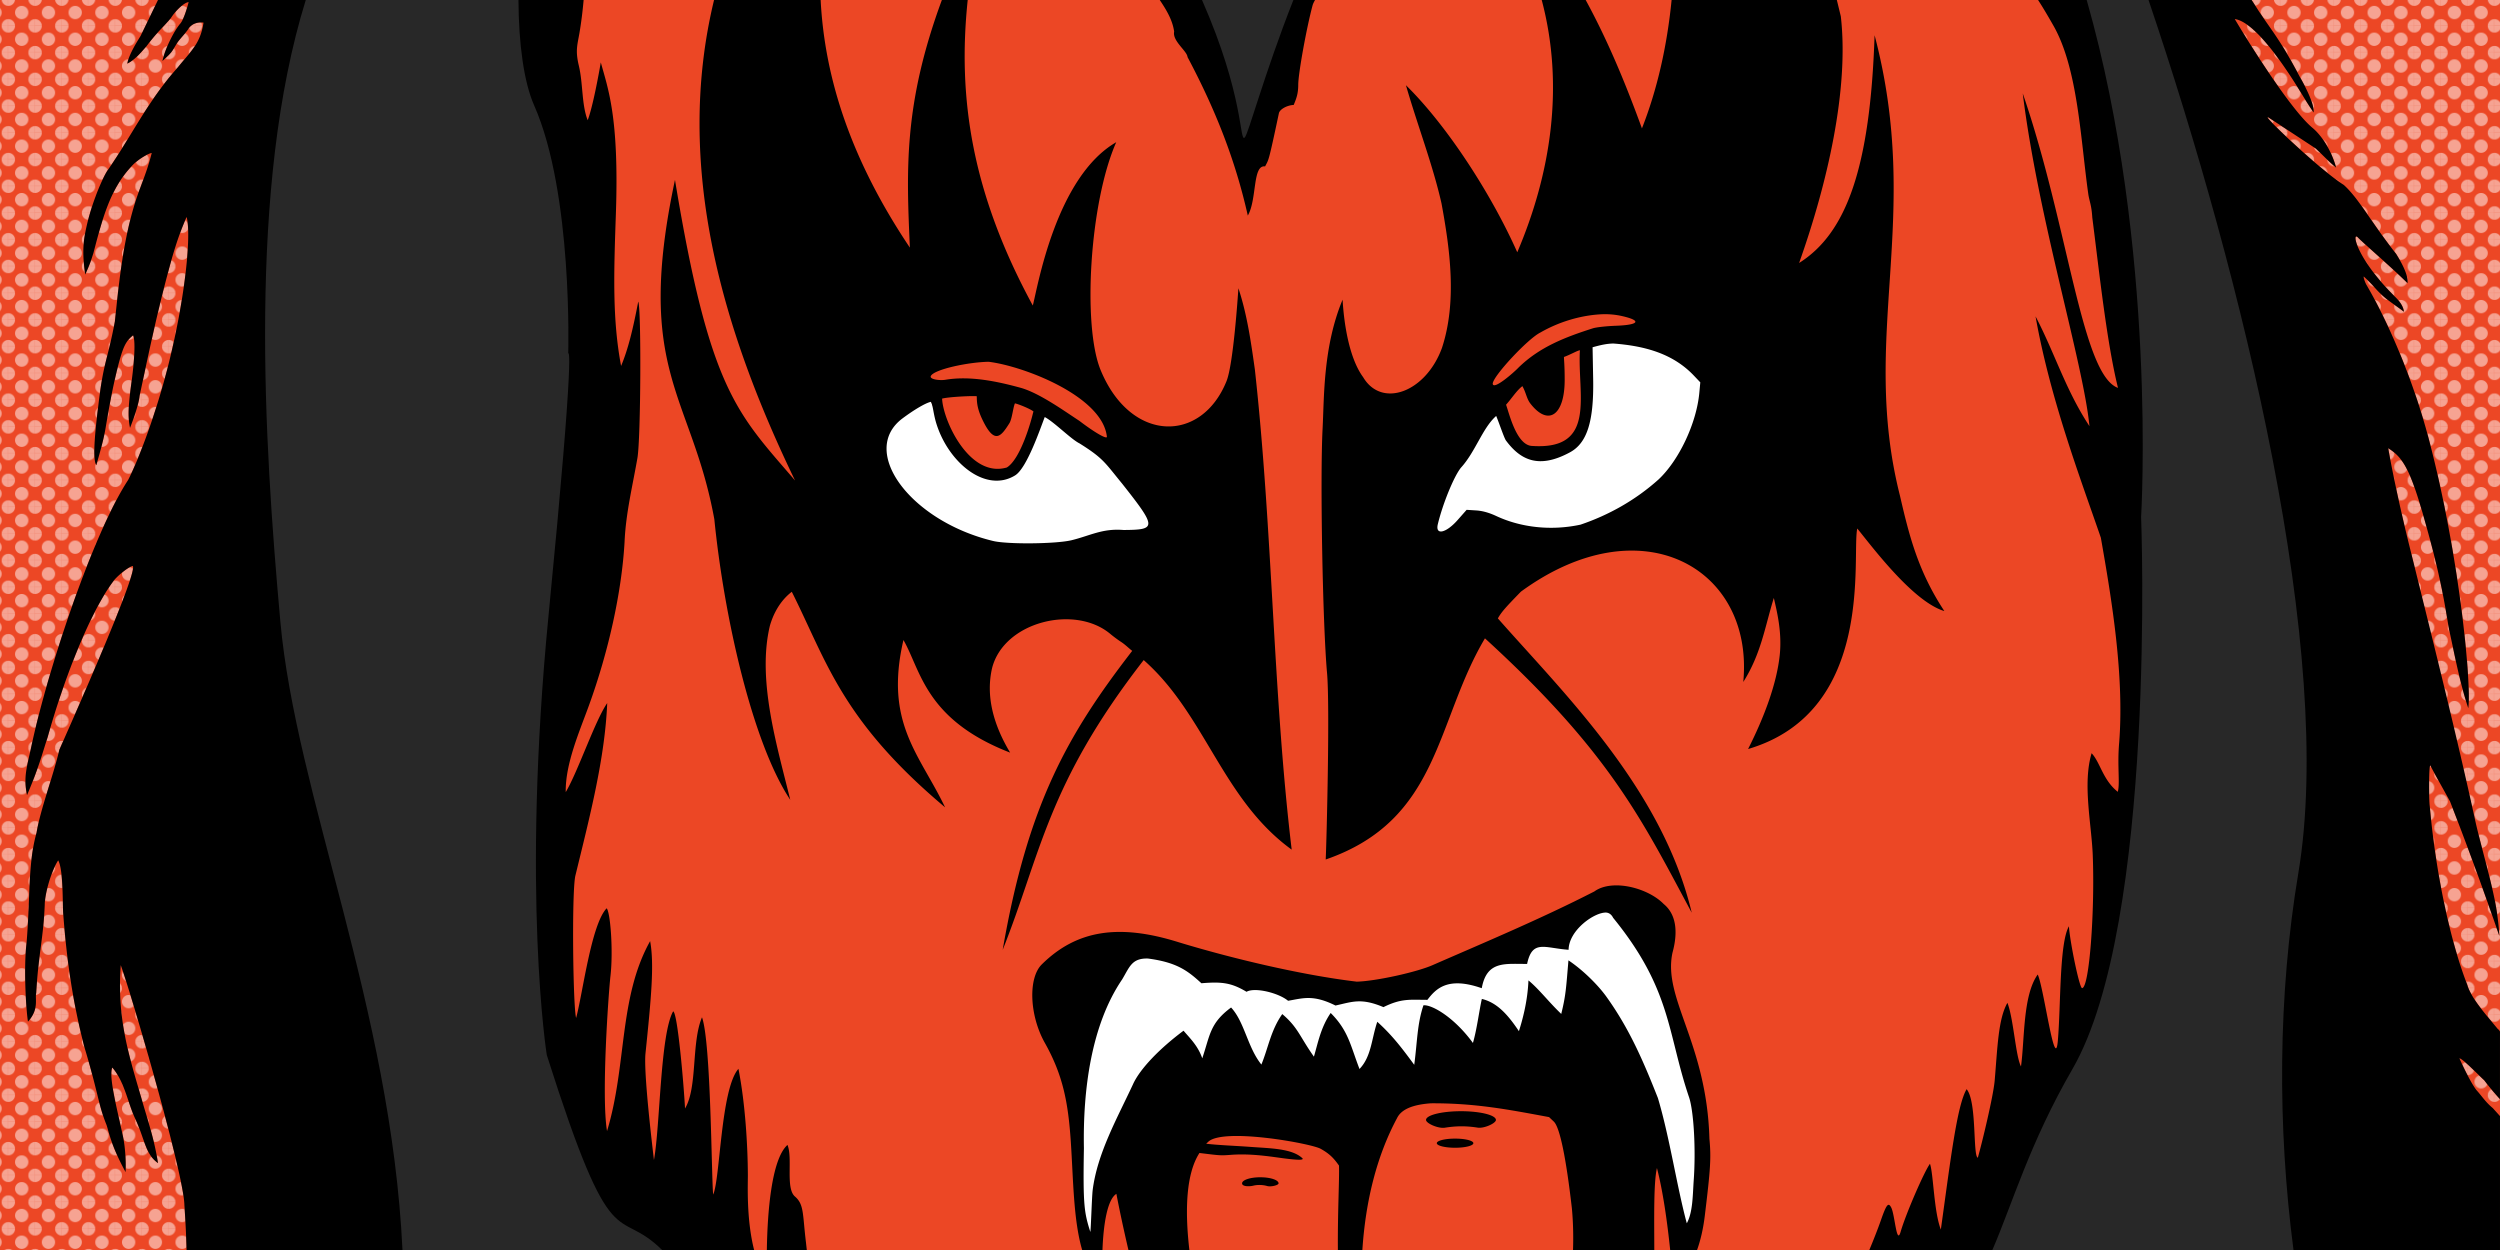 <svg xmlns="http://www.w3.org/2000/svg" width="2108.001" height="1054.004" viewBox="0 0 557.742 278.872" xmlns:v="https://vecta.io/nano"><defs><pattern href="#B" id="A" patternTransform="matrix(0.213,0,0,0.213,-129.145,-91.561)"/><pattern patternUnits="userSpaceOnUse" width="27.9" height="27.9" patternTransform="translate(-693.031,-449.105)" id="B"><path d="M0 0v6.975A6.975 6.975 0 0 0 6.975 0zm20.924 0A6.975 6.975 0 0 0 27.9 6.975V0zm-6.975 6.975a6.975 6.975 0 0 0-6.975 6.975 6.975 6.975 0 0 0 6.975 6.975 6.975 6.975 0 0 0 6.975-6.975 6.975 6.975 0 0 0-6.975-6.975zM0 20.924V27.9h6.975A6.975 6.975 0 0 0 0 20.924zm27.898 0a6.975 6.975 0 0 0-6.975 6.977H27.9v-6.977a6.975 6.975 0 0 0-.002 0z" fill="#fff" fill-opacity=".5" fill-rule="nonzero" stroke="none" stroke-width="1.002" stroke-linejoin="bevel" stroke-dasharray="none" stroke-opacity="1" paint-order="fill markers stroke"/></pattern></defs><path d="M0 0v278.872h557.742V0z" fill="#ec4725" paint-order="fill markers stroke"/><path d="M-172.765-31.741v278.872h41.623a231.71 231.71 0 0 0-.485-10.042c-.09-6.797-11.849-47.139-14.197-53.513-.886 12.137 1.892 20.296 4.761 30.232 1.2 4.157 2.807 8.902 3.543 13.935-2.802-2.021-2.85-4.973-4.94-9.62-1.817-3.707-2.421-8.437-5.253-11.707-.829 1.946.977 8.854 2.341 15.154.657 3.033.696 6.259.628 8.177-3.293-6.035-3.721-8.965-4.251-10.509-1.926-4.822-1.736-6.705-4.933-17.361-2.632-10.125-3.968-19.555-4.719-29.666-.192-1.876.068-9.882-1.135-12.009-1.451 2.176-3 7.335-3 9.94-.328 7.722-1.362 10.602-1.909 19.655-.295 1.387.673 3.611-1.838 6.396-.469-3.199-.966-12.169-.307-17.584.857-10.349.278-17.667 2.226-24.573.916-5.45 3.683-12.491 5.09-18.521 4.684-10.545 17.529-39.713 16.378-40.984-1.111.217-3.726 2.49-4.353 3.418-4.995 6.66-10.801 21.084-14.631 34.755-1.232 3.756-1.96 6.743-4.609 12.955-.835-4.139-.045-6.142 1.009-11.078 3.559-16.68 13.619-47.141 21.546-59.235 2.243-4.329 6.281-14.887 9.037-25.925 3.801-15.225 5.077-28.956 4.011-32.756-2.037 4.589-3.181 8.739-4.389 13.297-2.511 9.475-4.348 18.471-6.106 26.62-.124 1.449-.988 4.234-2.129 7.137-.532-2.55-.361-5.139.316-10.101.692-5.07.917-9.425.367-10.556-1.387 1.11-2.045 2.192-2.909 5.217-1.661 5.818-2.884 13.516-3.225 15.473-.443 2.696-1.558 6.488-2.074 8.276-.981-1.44-.065-9.119.43-13.097 1.202-10.222 1.902-9.5 3.713-18.919.977-9.239 2.013-20.39 5.711-29.967.902-2.444 1.736-4.548 2.515-7.652-.566 0-3.083 1.371-4.476 2.933-4.767 5.047-6.471 11.494-8.548 19.441-.341 1.014-.624 2.151-1.82 4.737-.376-2.702-.641-5.452-.133-8.517 1.043-6.296 3.864-12.771 5.072-14.648 5.182-7.341 8.907-15.446 15.743-23.071 2.915-3.636 5.014-5.255 5.716-9.961-1.476-.211-2.83.366-3.503 1.592-.623.896-1.745 1.995-2.39 2.952-1.288 2.137-1.094 2.001-3.284 4.026.78-3.401 2.953-7.173 3.979-8.342.739-.841 1.484-3.297 1.878-4.801-.849.03-2.679 1.567-3.96 3.549-1.75 2.115-3.108 3.138-5.452 6.308-.983 1.041-2.246 2.803-4.271 3.866.355-2.228 2.683-5.668 2.97-6.204 1.738-3.377 2.766-5.647 3.871-7.996zm502.335 0l1.426 2.202c3.108 4.741 4.99 6.679 9.314 14.923.888 1.53 3.298 5.969 3.097 7.975-.885-1.283-1.659-2.497-2.639-4.113-4.015-6.623-10.485-16.104-14.958-16.742 4.378 7.369 12.864 20.554 17.307 24.245 2.427 2.03 4.427 5.607 5.308 8.907-1.656-1.366-3.171-2.972-4.531-4.258l-10.403-6.83c-2.73-1.75 11.236 11.56 16.637 14.945 3.429 3.099 5.972 8.144 11.671 15.37 1.362 2.175 2.741 4.79 2.557 6.553-3.549-3.528-10.078-9.126-11.055-10.182-1.407-1.521-.668 4.405 8.419 13.361.674.681 1.688 1.843 1.828 3.19-2.84-2.169-4.241-2.778-6.682-5.569-.326-.422-1.898-1.973-2.281-2.294-.075.176.099.803.517 1.718 4.486 7.637 10.286 20.432 14.045 34.732 6.894 26.234 9.508 54.779 8.755 59.857-2.014-6.125-3.081-12.186-4.233-17.328-.546-2.722-1.283-9.048-4.24-20.044-4.081-15.177-5.624-18.247-9.384-20.63.369 2.219 2.107 11.418 5.026 23.015l14.337 59.849c1.046 4.798 3.173 11.991 4.337 17.62.97 4.692 1.085 8.323 1.085 8.323a791.98 791.98 0 0 0-10.991-29.988c-.409-.798-4.147-7.414-4.341-7.947-.395-1.086-.425 7.343-.182 9.034 1.224 13.731 4.252 29.235 8.377 39.842.835 2.971 4.389 6.899 6.773 9.8.249.183.402.38.512.613V-31.741zm46.373 236.124c1.225 2.757 2.968 6.193 3.948 7.263 1.166 1.325 1.954 2.577 3.473 3.818l1.613 1.794v-11.495c0 .035-.002.05-.002.086v7.63c-1.405-1.53-2.388-2.738-3.527-4.23-.884-.758-4.835-4.888-5.504-4.866z" fill="url(#A)" paint-order="fill markers stroke" transform="translate(172.765 31.741)"/><path d="M357.72 74.393l-5.211 2.906 2.257 8.46-1.583 9.089-4.226 6.494-9.687-1.719-6.034-9.902-12.962 14.154-7.159 20.243 14.768-.204 22.54-3.709 19.604-5.165 7.669-9.678 9.659-16.917-11.926-11.774zM206.926 87.389l-20.123 11.431 11.628 21.409 25.903 9.075 40.236-5.195-8.442-18.712-12.778-6.773-12.651-7.392-.766 7.596-3.428 5.72-4.87 1.768-6.474-2.919-5.336-8.155zm151.676 112.455l-42.539 19.346-21.057 1.947-27.649-6.419-13.726-4.288-11.952 8.056-1.961 22.15.418 15.984.676 12.084 2.354 9.858 3.672-10.961 1.076-8.41 18.445-17.668 33.554 1.951 16.804-2.496 35.66-8.15 15.049 18.509 3.299 6.465 3.25 14.648 1.842 4.174 2.168-3.858 1.3-11.823-.609-15.745-5.962-21.178-5.106-19.508z" fill="#fff"/><path d="M35.243 0l-3.871 7.996c-.287.536-2.615 3.976-2.97 6.204 2.025-1.063 3.288-2.826 4.271-3.866 2.344-3.169 3.702-4.193 5.452-6.308 1.282-1.982 3.111-3.519 3.96-3.549-.394 1.504-1.139 3.96-1.878 4.801-1.026 1.168-3.199 4.941-3.979 8.342 2.19-2.025 1.996-1.889 3.284-4.026.645-.957 1.767-2.057 2.39-2.952.673-1.227 2.028-1.804 3.503-1.592-.702 4.706-2.802 6.325-5.716 9.961-6.836 7.625-10.561 15.73-15.743 23.071-1.207 1.877-4.029 8.352-5.072 14.648-.508 3.065-.243 5.815.133 8.517 1.197-2.586 1.48-3.722 1.82-4.737 2.077-7.947 3.781-14.394 8.548-19.441 1.394-1.562 3.91-2.933 4.476-2.933-.779 3.104-1.613 5.208-2.515 7.652-3.698 9.576-4.733 20.728-5.711 29.967-1.811 9.418-2.512 8.697-3.713 18.919-.495 3.978-1.412 11.657-.43 13.097.516-1.788 1.632-5.581 2.074-8.276.34-1.958 1.563-9.656 3.225-15.473.864-3.025 1.521-4.107 2.909-5.217.55 1.131.325 5.486-.367 10.556-.677 4.962-.848 7.552-.316 10.101 1.141-2.903 2.005-5.688 2.129-7.137 1.757-8.149 3.595-17.145 6.106-26.62 1.208-4.558 2.352-8.708 4.389-13.297 1.066 3.8-.21 17.531-4.011 32.756-2.755 11.037-6.793 21.596-9.037 25.925-7.927 12.094-17.988 42.554-21.546 59.235-1.053 4.937-1.844 6.939-1.009 11.078 2.65-6.213 3.377-9.199 4.609-12.955 3.83-13.671 9.636-28.095 14.631-34.755.627-.928 3.242-3.201 4.353-3.418 1.151 1.271-11.694 30.44-16.378 40.984-1.407 6.03-4.173 13.071-5.09 18.521-1.948 6.907-1.369 14.224-2.226 24.573-.658 5.415-.162 14.385.307 17.584 2.51-2.785 1.543-5.009 1.838-6.396.548-9.054 1.581-11.933 1.909-19.655 0-2.605 1.549-7.764 3-9.94 1.203 2.126.943 10.132 1.135 12.009.751 10.111 2.087 19.542 4.719 29.666 3.197 10.655 3.007 12.538 4.933 17.361.53 1.544.958 4.474 4.251 10.509.068-1.918.028-5.144-.628-8.177-1.364-6.299-3.17-13.207-2.341-15.154 2.833 3.27 3.437 8 5.253 11.707 2.089 4.647 2.138 7.6 4.94 9.62-.736-5.033-2.343-9.778-3.543-13.935-2.869-9.936-5.647-18.095-4.761-30.232 2.348 6.374 14.107 46.716 14.197 53.513.253 3.684.409 7.011.485 10.042h126.621c-1.796-7.05-1.365-15.021-1.398-16.897-.033-6.055-.535-15.59-2.102-23.53-3.964 4.546-4.059 24.564-5.637 28.061-.391-3.785-.477-33.963-2.493-39.553-2.403 5.704-.971 15.648-3.787 20.346-.221-4.617-1.662-21.66-2.658-21.66-2.884 5.179-2.886 25.566-4.275 33.16-.411-3.537-2.326-19.538-1.887-23.789 1.279-12.409 1.986-19.871 1.035-25.054-7.05 12.644-5.164 27.714-9.614 42.382-1.314-7.886.355-31.037.765-34.602.652-5.667-.036-14.286-.852-15.101-3.451 3.591-5.348 19.113-6.81 24.466-.683-2.277-1.008-27.725-.181-31.686 3.237-13.286 6.595-26.155 7.119-38.562-2.728 3.936-6.542 15.319-9.255 19.859-.115-6.323 3.105-13.599 5.177-19.336 4.324-11.918 7.311-25.192 7.95-36.512.272-6.348 1.787-12.462 2.869-18.698.762-4.385.88-33.596.18-34.884-1.203 6.278-2.252 10.595-3.826 14.359-1.972-10.442-1.62-20.738-1.162-33.979.75-21.693-1.807-27.967-3.364-33.752-.471 2.699-1.773 9.873-2.926 12.903-1.371-3.431-1.019-8.193-1.979-12.182-.807-3.354-.318-4.615.133-7.232.394-2.283.722-4.925.939-7.4zm124.061 0c-9.074 37.455 2.178 74.304 18.072 107.203-12.935-15.08-19.026-19.967-26.79-67.072-9.132 42.88 3.691 47.786 8.782 75.725 2.156 21.625 8.445 49.791 16.938 62.586-2.908-11.886-7.459-26.727-4.54-38.858 1.383-4.793 4.097-6.947 4.881-7.558 7.759 15.425 11.043 28.634 34.199 48.09-5.662-11.843-13.588-18.802-9.291-37.328 3.891 6.738 4.838 17.769 23.807 25.123-3.821-6.363-5.458-12.751-4.021-18.899 2.668-10.333 18.477-14.198 26.37-7.583.645.541 1.714 1.335 2.375 1.764.996.647 1.714 1.407 2.507 2.013-14.453 18.716-23.297 34.321-28.895 66.702 8.514-21.35 9.912-36.916 31.455-64.646 13.804 12.161 17.494 31.043 33.019 42.289-4.198-35.067-4.232-71.068-8.217-107.138-.859-6.047-1.707-12.173-3.669-18.108-.141 2.053-1.148 16.996-2.65 20.724-5.618 13.946-21.4 13.778-28.091-2.468-4.083-9.914-2.45-37.457 3.487-50.836-13.515 7.798-17.572 32.528-18.614 36.441C216.806 43.126 213.6 21.846 215.894 0h-5.766c-8.579 23.284-7.9 37.86-7.141 55.242C190.043 35.941 184 17.795 183.084 0zm99.434 0c1.521 2.26 2.86 4.519 3.211 7.058-.426 2.105 2.879 4.297 2.987 5.678 6.185 11.656 10.63 22.814 13.445 35.359 2.08-3.6 1.009-11.379 3.858-10.97.816-1.616.69-.598 3.075-11.852.196-.926 1.902-1.814 3.304-1.857.633-1.514 1.007-2.55 1.014-4.502.009-2.536 1.816-12.548 3.198-17.717.077-.289.274-.714.544-1.195zm85.215 0c5.095 19.197 2.036 38.733-5.456 56.282-5.794-13.012-15.66-28.265-24.839-37.27 2.623 9.054 5.995 17.773 7.936 26.359 1.898 10.26 3.489 21.965.103 32.252-3.605 9.89-13.421 13.533-17.583 6.526-3.167-4.309-4.283-12.075-4.587-17.29-4.36 10.493-4.092 21.663-4.462 28.802-.577 11.131.017 43.618.997 54.504.639 7.102-.062 36.265-.3 41.588 25.523-8.835 24.445-30.691 35.526-49.342 27.879 25.458 35.009 40.462 46.131 61.209-6.614-27.676-28.587-48.998-43.252-65.659.848-1.486 1.761-2.491 5.148-5.968 26.855-19.635 52.051-5.253 49.603 20.153 3.99-6.297 4.827-12.31 6.817-18.751.7 3.053 1.853 7.637 1.319 12.744-.663 6.343-3.442 13.829-7.063 20.966 28.505-8.409 23.064-43.159 24.358-49.199 3.361 4.115 12.442 16.321 19.428 18.42-5.869-8.895-7.859-16.879-9.891-25.692-9.045-35.688 5.072-61.931-5.67-102.776-.979 29.484-6.241 44.141-16.84 50.81 6.254-17.573 11.176-38.71 9.305-55.022L409.793 0H372.93c-1.011 10.26-3.201 19.968-6.62 28.645-3.012-8.257-7.056-18.577-12.55-28.645zm110.734 0c1.03 1.583 2.091 3.371 3.443 5.749 5.468 9.618 6.04 25.386 7.762 37.551.261 1.7.716 2.381.893 5.246 1.539 11.964 3.183 27.643 5.732 37.991-8.104-2.913-11.014-35.914-21.249-65.709 3.443 27.927 13.522 60.147 14.881 74.244-5.344-8.108-7.734-16.308-12.026-24.49 3.309 18.571 10.08 36.323 14.57 49.383 2.444 13.878 5.243 30.801 4.092 45.662-.472 5.274.226 9.095-.318 11.027-3.363-2.68-3.91-6.585-5.838-8.613-2.035 6.825-.023 15.769.254 22.682.497 12.372-.757 29.722-2.378 29.722-.607 0-2.773-10.668-2.931-13.797-2.163 3.772-1.789 17.564-2.476 25.534-.64 7.418-3.112-11.846-4.49-14.772-3.349 4.68-2.894 14.533-3.733 20.511-1.208-2.324-1.647-10.636-3.026-14.19-2.048 3.59-2.206 9.874-2.84 17.325-.293 3.441-2.828 13.978-3.766 17.234-1.143-.406-.174-12.526-2.496-15.298-2.177 3.654-3.625 16.125-5.753 31.318-1.564-4.054-1.632-12.307-2.421-14.673-1.199 1.563-5.366 11.084-6.548 15.172-.919 3.178-1.275-3.871-2.116-5.444-.636-1.188-1.056-.662-2.284 2.856-.664 1.904-1.706 4.555-2.59 6.653h140.704v-29.874l-1.613-1.794c-1.518-1.241-2.307-2.493-3.473-3.818-.98-1.07-2.723-4.505-3.964-7.262.622-.089 4.628 4.101 5.52 4.865a56.13 56.13 0 0 0 3.527 4.23v-7.63c0-.036.001-.055.002-.084v-7.357c-.11-.233-.263-.43-.512-.613-2.385-2.901-5.939-6.83-6.773-9.8-4.125-10.607-7.153-26.111-8.377-39.841-.243-1.691-.213-10.12.182-9.034.194.534 3.932 7.149 4.341 7.947a791.96 791.96 0 0 1 10.991 29.988s-.115-3.631-1.085-8.323c-1.164-5.628-3.29-12.822-4.337-17.62-4.12-18.892-9.052-38.533-14.337-59.849-2.918-11.597-4.657-20.796-5.026-23.015 3.761 2.383 5.304 5.453 9.384 20.63 2.957 10.996 3.694 17.322 4.24 20.044 1.152 5.142 2.219 11.203 4.233 17.328.753-5.078-1.86-33.623-8.755-59.857-3.758-14.3-9.559-27.096-14.045-34.732-.417-.915-.592-1.542-.517-1.718.383.322 1.955 1.873 2.281 2.294 2.441 2.791 3.842 3.4 6.682 5.569-.141-1.347-1.154-2.509-1.828-3.19-9.087-8.957-9.825-14.882-8.419-13.361.977 1.056 7.506 6.655 11.055 10.182.184-1.763-1.195-4.377-2.557-6.553-5.699-7.226-8.241-12.271-11.671-15.37-5.401-3.386-19.367-16.695-16.637-14.945l10.403 6.83c1.36 1.286 2.875 2.892 4.531 4.258-.881-3.301-2.88-6.878-5.308-8.907-4.443-3.691-12.93-16.876-17.307-24.245 4.473.638 10.943 10.119 14.958 16.742.98 1.616 1.753 2.831 2.639 4.113.2-2.007-2.209-6.445-3.097-7.975-4.323-8.244-6.206-10.182-9.314-14.923L502.335 0zm-97.349 70.111c1.615-.068 3.171.083 4.731.45 4.253 1.001 3.548 1.933-1.601 2.118-2.051.074-4.343.328-5.093.565-6.26 2.004-11.911 4.174-16.638 8.799-.874.935-5.598 5.123-5.716 3.562 0-1.617 7.766-9.975 10.583-11.391 4.225-2.446 9.134-3.886 13.733-4.103zm2.639 6.53c7.16.545 13.307 2.318 17.893 7.127l1.461 1.532-.219 2.348c-.629 6.771-4.528 15.046-9.105 19.326-5.175 4.644-11.186 7.975-17.407 10.077-6.449 1.39-13.18.68-18.746-1.907-1.636-.767-3.107-1.178-4.538-1.268l-2.117-.134-2.011 2.28c-2.598 2.947-5.021 3.456-4.415.928 1.105-4.608 3.638-10.781 5.188-12.642 3.222-3.549 4.78-8.819 7.834-11.51.658 1.578 1.596 4.427 2.122 5.401 3.271 4.446 7.367 6.499 14.348 2.707 3.792-2.06 5.339-6.846 5.165-16.311l-.131-7.122c2.002-.553 3.251-.813 4.676-.833zm-7.507 1.498c-.593 9.851 3.876 22.312-10.635 21.352-3.44-.108-5.059-6.944-5.838-9.204 1.238-1.364 2.331-3.145 3.64-4.141.82 1.434.944 2.793 1.771 3.864 4.008 5.189 7.666 2.676 7.666-5.265 0-3.274-.16-4.414-.162-5.103 1.414-.509 3.01-1.441 3.558-1.503zm-131.898 2.574c7.854.964 25.439 7.72 26.372 16.736 0 .618-2.773-.988-6.13-3.549-3.435-2.246-8.953-6.232-13.153-7.395-5.309-1.453-11.234-2.686-16.7-1.787-1.261.233-3.758-.078-3.272-.881.898-1.486 8.473-3.06 12.883-3.123zm-2.663 7.685c.031 1.014-.024 2.47 1.157 4.997 2.76 5.909 4.208 4.082 6.135 1.012.589-.938.845-3.686 1.235-4.419 1.091.26 3.513 1.3 4.107 1.793-.395 1.886-2.811 10.617-5.924 12.515-8.287 2.416-14.213-10.365-14.441-15.365 1.393-.383 6.65-.648 7.732-.532zm-10.232 1.252c.536.96.523 2.757 1.346 5.236 2.86 8.624 11.05 15.119 17.454 11.165 2.604-1.608 5.556-10.297 6.601-13.01 2.155 1.148 5.846 4.933 7.759 5.88 5.338 3.347 5.613 4.234 9.495 8.961 7.746 9.812 7.762 10.317.317 10.357-4.726-.39-7.431 1.272-11.601 2.286-3.503.84-14.287.94-17.503.163-18.457-4.46-29.966-20.04-20.199-27.344 2.583-1.932 5.195-3.472 6.332-3.695zM360.325 197.53c-1.761.038-3.387.453-4.618 1.344-11.793 6.058-24.999 11.594-35.914 16.364-3.532 1.612-12.872 3.668-17.11 3.767-12.527-1.491-28.261-5.29-39.904-8.848-13.219-4.109-22.612-2.66-30.365 5.006-3.054 3.02-2.774 11.332.679 17.488 4.05 7.22 5.209 13.234 5.802 22.082.556 8.297.566 17.446 2.534 24.139h4.527c.211-5.668 1.069-11.253 3.106-12.529.723 3.801 1.672 8.179 2.686 12.529h13.597c-1.043-9.034-.71-17.072 2.25-21.645 4.428.542 4.62.602 6.926.423 3.266-.253 6.419.029 9.832.492 2.042.277 7.052 1.037 6.177.23-2.345-2.162-7.114-2.171-11.535-2.502-3.504-.262-7.052-.37-9.892-.706-.007-.001.472-.458.479-.463 3.444-3.131 22.9.388 25.057 1.594 2.137 1.195 3 2.221 4.088 3.741.102 3.146-.309 10.003-.252 18.835h5.463c.714-10.813 3.153-20.869 7.732-29.413.904-1.873 3.281-3.01 7.564-3.314 9.818-.043 16.998 1.335 26.355 3.077l1.056.997c1.331 1.256 2.727 7.949 4.034 19.341.294 3.13.355 6.231.255 9.311h18.134c-.014-7.038-.17-14.98.588-18.284 1.378 5.294 2.323 12.212 2.954 18.284h5.997c.76-2.119 1.36-4.633 1.716-7.547 1.295-10.609 1.44-13.013 1.041-17.264-.59-21.429-10.454-31.316-8.236-41.527 1.353-4.936.68-8.683-1.961-10.845-2.437-2.502-6.969-4.242-10.844-4.158zm-1.977 6.063c.646.061 1.173.438 1.535 1.162 13.022 15.993 12.068 25.598 16.906 39.936 1.091 3.082 1.586 11.909 1.059 18.873-.213 3.133-.186 6.914-1.527 9.351-2.185-8.057-3.839-19.235-6.447-27.945-3.276-8.304-6.401-15.538-11.531-22.663-1.853-2.575-5.211-5.914-8.426-8.055-.523 6.186-.575 7.769-1.605 11.953-2.833-2.704-4.921-5.505-7.317-7.478-.198 4.93-1.452 9.186-2.128 11.327-2.546-3.811-4.932-6.388-8.268-7.196-.598 2.601-1.103 6.786-1.991 9.824-4.073-5.607-9.055-8.566-11.036-8.407-1.42 4.181-1.374 8.215-2.058 13.282-3.027-4.132-5.06-6.712-8.243-9.601-1.303 3.847-1.31 7.757-3.968 10.533-2.033-5.274-2.473-8.539-6.428-12.496-2.235 3.256-2.845 6.719-3.741 9.746-3.168-4.47-3.539-6.528-7.062-9.502-2.57 3.657-3.12 7.535-4.657 11.263-3.11-3.873-3.747-9.488-6.761-12.73-4.764 3.524-4.687 6.201-6.43 11.339-.958-2.811-2.811-4.546-4.176-6.162-5.172 3.845-9.703 8.444-11.289 11.979-3.524 7.577-7.954 15.368-8.988 23.617-.187 1.67-.399 8.972-.521 9.291-1.352-4.295-1.656-5.881-1.429-18.678-.242-12.943 1.612-27.476 8.535-37.656 1.667-2.791 2.148-4.743 5.729-4.657 6.385.842 8.842 2.661 11.947 5.518 4.523-.373 6.653-.139 10.067 1.906 1.83-1.065 7.14.235 9.269 2.004 3.326-.555 5.548-1.44 10.578 1.059 3.719-.806 5.682-1.762 10.699.359 4.048-1.998 5.908-1.627 9.809-1.627 1.894-2.476 4.514-5.262 12.124-2.594 1.13-6.231 5.268-5.371 10.118-5.422 1.168-5.507 3.909-3.525 9.258-3.15.045-4.371 5.753-8.404 8.392-8.303zm-32.407 44.316c-4.306 0-7.797.873-7.797 1.949 0 .753 2.709 1.967 4.206 1.731 2.357-.372 4.603-.445 7.306-.017 1.457.231 4.081-.974 4.081-1.714 0-1.077-3.491-1.949-7.797-1.949zm-1.315 6.112c-2.252 0-4.078.456-4.078 1.02s1.826 1.02 4.078 1.02 4.078-.457 4.078-1.02-1.826-1.02-4.078-1.02zm-148.942 1.409c-3.623 3.245-4.481 15.412-4.602 23.442h8.914l-.191-1.726c-.768-6.328-.393-8.427-2.457-10.208-2.144-1.85-.449-8.581-1.663-11.508zm105.493 7.215c-2.248 0-4.07.607-4.07 1.357s1.643.726 2.457.527c.907-.222 2.037-.241 3.152.073.834.235 2.53-.184 2.53-.6 0-.749-1.822-1.356-4.07-1.356z" paint-order="fill markers stroke"/><path d="M68.216 0c-12.937 41.747-9.303 98.37-5.678 138.599 3.48 38.614 24.695 86.419 27.254 140.274h57.923c-10.33-10.179-10.906 3.223-25.73-43.503 0 0-5.712-35.699.402-98.173s4.38-58.323 4.38-58.323 1.079-35.688-7.589-55.331c-2.307-5.227-3.461-13.715-3.512-23.542zm199.95 0c9.481 21.586 8.307 31.793 9.522 30.686.826-.753 4.228-13.811 10.86-30.686zm197.37 0c15.792 55.385 12.14 115.319 12.14 115.319s3.503 90.653-15.339 123.221c-9.498 16.418-13.334 29.899-17.844 40.332h67.181c-3.59-27.469-3.514-56.655 1.094-84.192C520.918 145.971 500.42 62.319 479.329 0z" fill="#282828"/></svg>